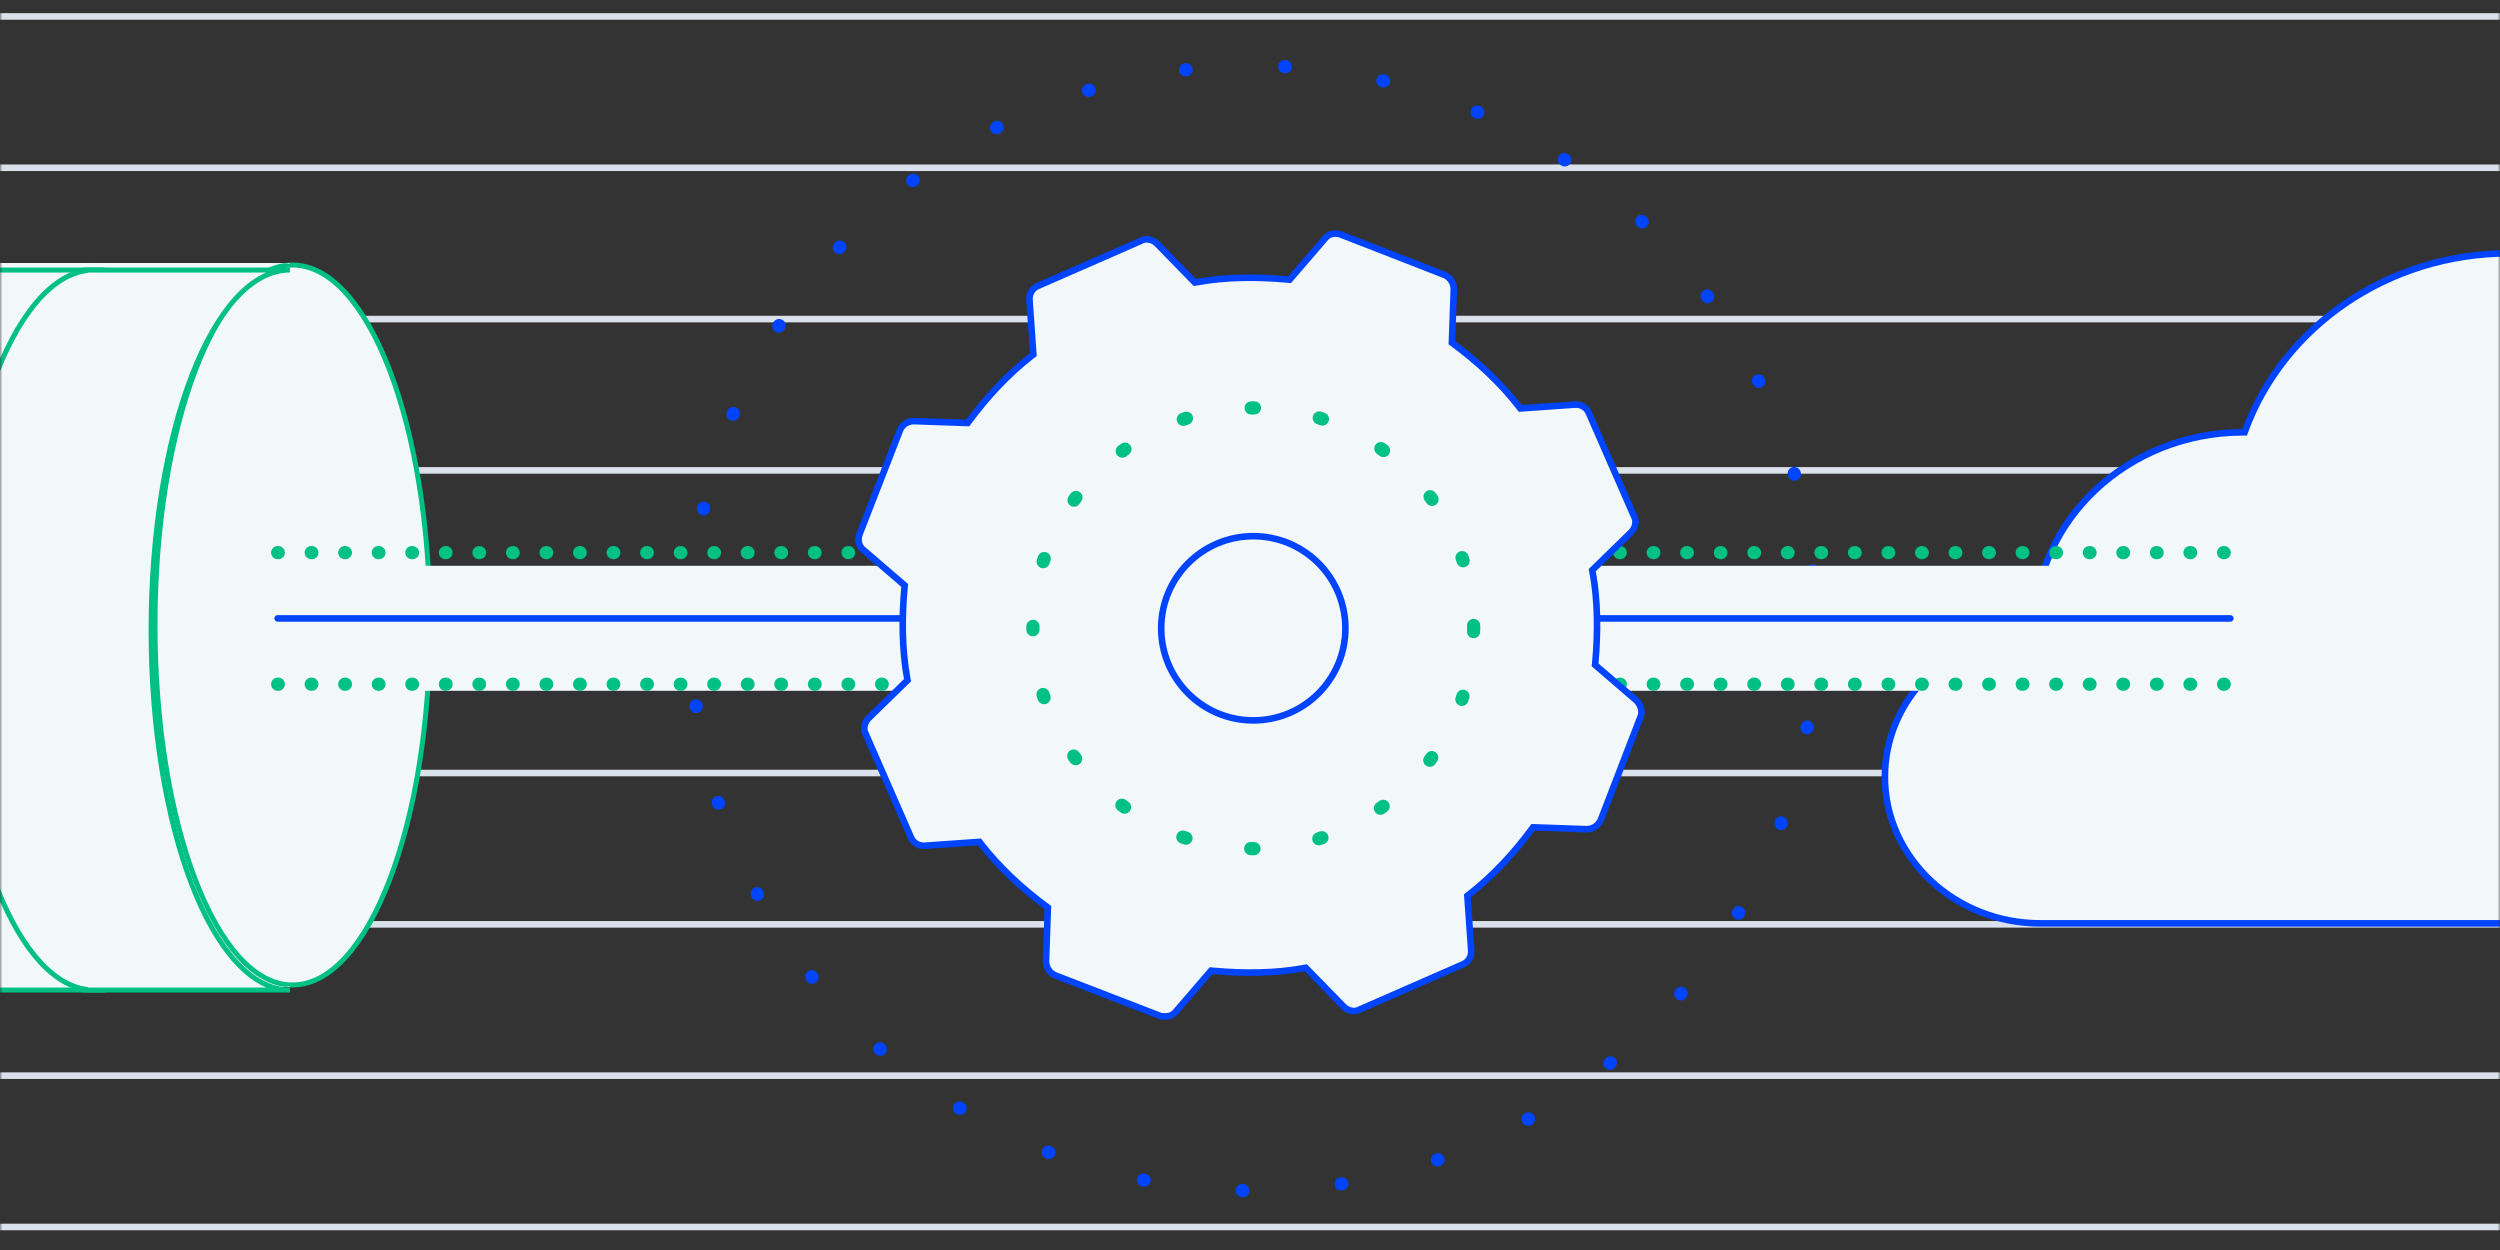<svg width="500" height="250" viewBox="0 0 500 250" fill="none" xmlns="http://www.w3.org/2000/svg">
<rect x="0" y="0" width="500" height="250" fill="#333333" stroke="none"/>
<g clip-path="url(#clip0_302_51)">
<mask id="mask0_302_51" style="mask-type:luminance" maskUnits="userSpaceOnUse" x="0" y="0" width="500" height="250">
<path d="M500 0H0V250H500V0Z" fill="white"/>
</mask>
<g mask="url(#mask0_302_51)">
<path d="M0.002 245.395H514.476M0.002 3.29H514.476M0.002 33.553H514.476M0.002 63.816H514.476M0.002 94.079H514.476M0.002 124.342H514.476M0.002 154.605H514.476M0.002 184.868H514.476M0.002 215.132H514.476" stroke="#DAE1EB" stroke-width="1.316"/>
<path d="M363.16 125.658C363.16 187.79 312.792 238.158 250.66 238.158C188.528 238.158 138.16 187.79 138.16 125.658C138.16 63.526 188.528 13.158 250.66 13.158C312.792 13.158 363.16 63.526 363.16 125.658Z" stroke="#0044FF" stroke-width="2.632" stroke-linecap="round" stroke-dasharray="0.13 19.74"/>
<path d="M419.356 125.457C419.54 103.589 438.373 85.903 461.621 85.801C469.286 64.963 490.317 50 515.061 50C546.277 50 571.584 73.815 571.6 103.196C588.247 109.487 600.003 124.822 600.003 142.742C600.003 166.267 579.744 185.338 554.753 185.338H421.312C403.73 185.338 389.476 171.921 389.476 155.37C389.476 139.437 402.685 126.408 419.356 125.457Z" fill="#F2F7F9"/>
<path d="M406.235 126.116L406.853 126.081L406.858 125.463C407.039 103.992 425.543 86.562 448.466 86.461L448.924 86.459L449.082 86.028C456.648 65.461 477.424 50.66 501.903 50.66C532.793 50.66 557.767 74.216 557.782 103.196V103.652L558.209 103.813C574.626 110.018 586.185 125.125 586.185 142.742C586.185 165.865 566.259 184.678 541.595 184.678H408.154C390.898 184.678 376.978 171.519 376.978 155.37C376.978 139.823 389.877 127.049 406.235 126.116Z" fill="#F2F7F9" stroke="#0044FF" stroke-width="1.32"/>
<path d="M57.997 197.233C72.619 195.029 84.213 163.539 84.213 125C84.213 86.461 72.619 54.971 57.997 52.767V52.632H56.358H18.672H17.034H15.395H-20.652H-22.291H-23.93H-63.254V52.767C-77.873 54.971 -89.471 86.461 -89.471 125C-89.471 163.539 -77.873 195.029 -63.254 197.233V197.368H-23.93H-22.291H-20.652H15.395H17.034H18.672H56.358H57.997V197.233Z" fill="#F2F7F9"/>
<path d="M-10.821 125C-10.821 85.032 1.651 52.632 17.034 52.632H-23.93L-23.929 52.767C-38.548 54.971 -50.146 86.461 -50.146 125C-50.146 163.539 -38.548 195.029 -23.929 197.233L-23.93 197.368H17.034C1.651 197.368 -10.821 164.969 -10.821 125Z" fill="#F2F7F9"/>
<path d="M18.672 52.632H17.034C17.584 52.632 18.128 52.686 18.672 52.767L18.672 52.632Z" fill="#F2F7F9"/>
<path d="M18.672 197.232C18.128 197.314 17.584 197.368 17.034 197.368H18.672L18.672 197.232Z" fill="#F2F7F9"/>
<path d="M28.503 125C28.503 164.968 40.974 197.368 56.358 197.368C71.742 197.368 84.213 164.968 84.213 125C84.213 85.032 71.742 52.632 56.358 52.632C40.974 52.632 28.503 85.032 28.503 125Z" fill="#F2F7F9"/>
<path d="M28.503 125C28.503 85.032 40.976 52.632 56.358 52.632H15.395L15.396 52.767C0.777 54.971 -10.821 86.461 -10.821 125C-10.821 163.539 0.777 195.029 15.396 197.233L15.395 197.368H56.358C40.976 197.368 28.503 164.969 28.503 125Z" fill="#F2F7F9"/>
<path d="M-8.78 126C-8.78 165.764 3.659 198 19 198H-21.853V197.866C-36.433 195.672 -48 164.344 -48 126C-48 87.657 -36.433 56.328 -21.853 54.135V54H19C3.659 54 -8.78 86.235 -8.78 126Z" fill="#F2F7F9" stroke="#00C084"/>
<path d="M21 198H19C19.672 198 20.335 198 21 198Z" fill="#F2F7F9" stroke="#00C084"/>
<path d="M21 54C20.335 54 19.672 54 19 54H21Z" fill="#F2F7F9" stroke="#00C084"/>
<path d="M31 125C31 85.236 43.312 53 58.5 53C73.689 53 86 85.236 86 125C86 164.765 73.689 197 58.5 197C43.312 197 31 164.765 31 125Z" fill="#F2F7F9" stroke="#00C084"/>
<path d="M30.219 126C30.219 165.764 42.658 198 58 198H17.146V197.866C2.566 195.672 -9 164.344 -9 126C-9 87.657 2.566 56.328 17.146 54.135V54H58C42.658 54 30.219 86.235 30.219 126Z" fill="#F2F7F9" stroke="#00C084"/>
<path d="M57.997 52.632H56.358C56.909 52.632 57.453 52.686 57.997 52.767V52.632Z" fill="#F2F7F9"/>
<path d="M57.997 197.233C57.453 197.314 56.909 197.368 56.358 197.368H57.997V197.233Z" fill="#F2F7F9"/>
<path d="M53.951 113.158H446.056V138.158H53.951V113.158Z" fill="#F2F7F9"/>
<path d="M55.531 123.684H446.055" stroke="#0044FF" stroke-width="1.316" stroke-linecap="round"/>
<path d="M55.531 110.526H446.055" stroke="#00C084" stroke-width="2.632" stroke-linecap="round" stroke-dasharray="0.13 6.58"/>
<path d="M55.531 136.842H446.055" stroke="#00C084" stroke-width="2.632" stroke-linecap="round" stroke-dasharray="0.13 6.58"/>
<path d="M327.13 139.962L327.138 139.968C328.043 140.724 328.484 142.089 328.212 143.092L320.191 163.888L320.189 163.893C319.745 165.077 318.549 165.837 317.347 165.841L306.954 165.476L306.608 165.464L306.402 165.742C302.779 170.637 298.621 175.158 293.749 178.95L293.472 179.165L293.497 179.515L294.227 189.928L294.228 189.941L294.23 189.954C294.38 191.305 293.635 192.479 292.462 192.919L292.445 192.925L292.429 192.933L271.984 201.884L271.952 201.898L271.922 201.915C270.956 202.467 269.633 202.224 268.701 201.293L268.698 201.29L261.401 193.807L261.157 193.556L260.813 193.619C254.866 194.701 248.722 194.703 242.551 194.159L242.215 194.129L241.995 194.385L235.24 202.24L235.233 202.249L235.225 202.258C234.635 202.997 233.921 203.29 233.001 203.29C232.815 203.29 232.618 203.289 232.428 203.27C232.23 203.25 232.095 203.215 232.017 203.176L231.989 203.163L231.96 203.151L211.15 195.113L211.145 195.111C209.962 194.667 209.203 193.47 209.198 192.267L209.563 181.867L209.575 181.521L209.297 181.315C204.406 177.689 199.888 173.528 196.099 168.653L195.884 168.376L195.533 168.4L185.128 169.131L185.115 169.132L185.102 169.133C183.753 169.284 182.579 168.539 182.14 167.365L182.133 167.348L182.126 167.332L173.182 146.872L173.168 146.84L173.15 146.81C172.598 145.843 172.841 144.518 173.772 143.585L173.774 143.582L181.253 136.281L181.503 136.037L181.441 135.692C180.359 129.741 180.357 123.593 180.901 117.418L180.931 117.082L180.675 116.862L172.826 110.102L172.803 110.083L172.779 110.066C171.782 109.353 171.457 108.045 171.916 106.817C171.916 106.815 171.917 106.813 171.917 106.813L179.946 86.178L179.949 86.171C180.399 84.969 181.427 84.227 182.79 84.223L193.184 84.588L193.53 84.6L193.736 84.322C197.359 79.427 201.517 74.906 206.389 71.114L206.665 70.899L206.641 70.549L205.911 60.136L205.91 60.123L205.908 60.11C205.758 58.759 206.503 57.585 207.676 57.145L207.692 57.139L207.709 57.132L228.153 48.181L228.186 48.166L228.216 48.149C229.182 47.597 230.505 47.84 231.437 48.771L231.44 48.774L238.736 56.258L238.981 56.508L239.325 56.446C245.272 55.364 251.416 55.361 257.586 55.906L257.923 55.935L258.143 55.679L264.897 47.824L264.917 47.802L264.934 47.778C265.646 46.78 266.953 46.455 268.18 46.914L268.183 46.915L288.803 54.95L288.811 54.953C289.993 55.397 290.753 56.594 290.757 57.797L290.393 68.198L290.381 68.543L290.658 68.749C295.55 72.375 300.067 76.536 303.856 81.411L304.072 81.689L304.422 81.664L314.827 80.933L314.841 80.932L314.854 80.931C316.203 80.781 317.376 81.525 317.816 82.7L317.822 82.716L317.829 82.732L326.774 103.192L326.788 103.224L326.805 103.255C327.357 104.221 327.114 105.546 326.184 106.479L326.181 106.482L318.703 113.783L318.452 114.028L318.515 114.372C319.596 120.323 319.599 126.471 319.054 132.646L319.025 132.982L319.28 133.203L327.13 139.962Z" fill="#F2F7F9" stroke="#0044FF" stroke-width="1.316"/>
<path d="M294.738 125.658C294.738 150.002 275.003 169.737 250.659 169.737C226.315 169.737 206.58 150.002 206.58 125.658C206.58 101.314 226.315 81.579 250.659 81.579C275.003 81.579 294.738 101.314 294.738 125.658Z" fill="#F2F7F9" stroke="#00C084" stroke-width="2.632" stroke-linecap="round" stroke-dasharray="0.66 13.16"/>
<path d="M269.08 125.658C269.08 135.831 260.833 144.079 250.659 144.079C240.485 144.079 232.238 135.831 232.238 125.658C232.238 115.484 240.485 107.237 250.659 107.237C260.833 107.237 269.08 115.484 269.08 125.658Z" stroke="#0044FF" stroke-width="1.316"/>
</g>
</g>
<defs>
<clipPath id="clip0_302_51">
<rect width="500" height="250" fill="white"/>
</clipPath>
</defs>
</svg>
